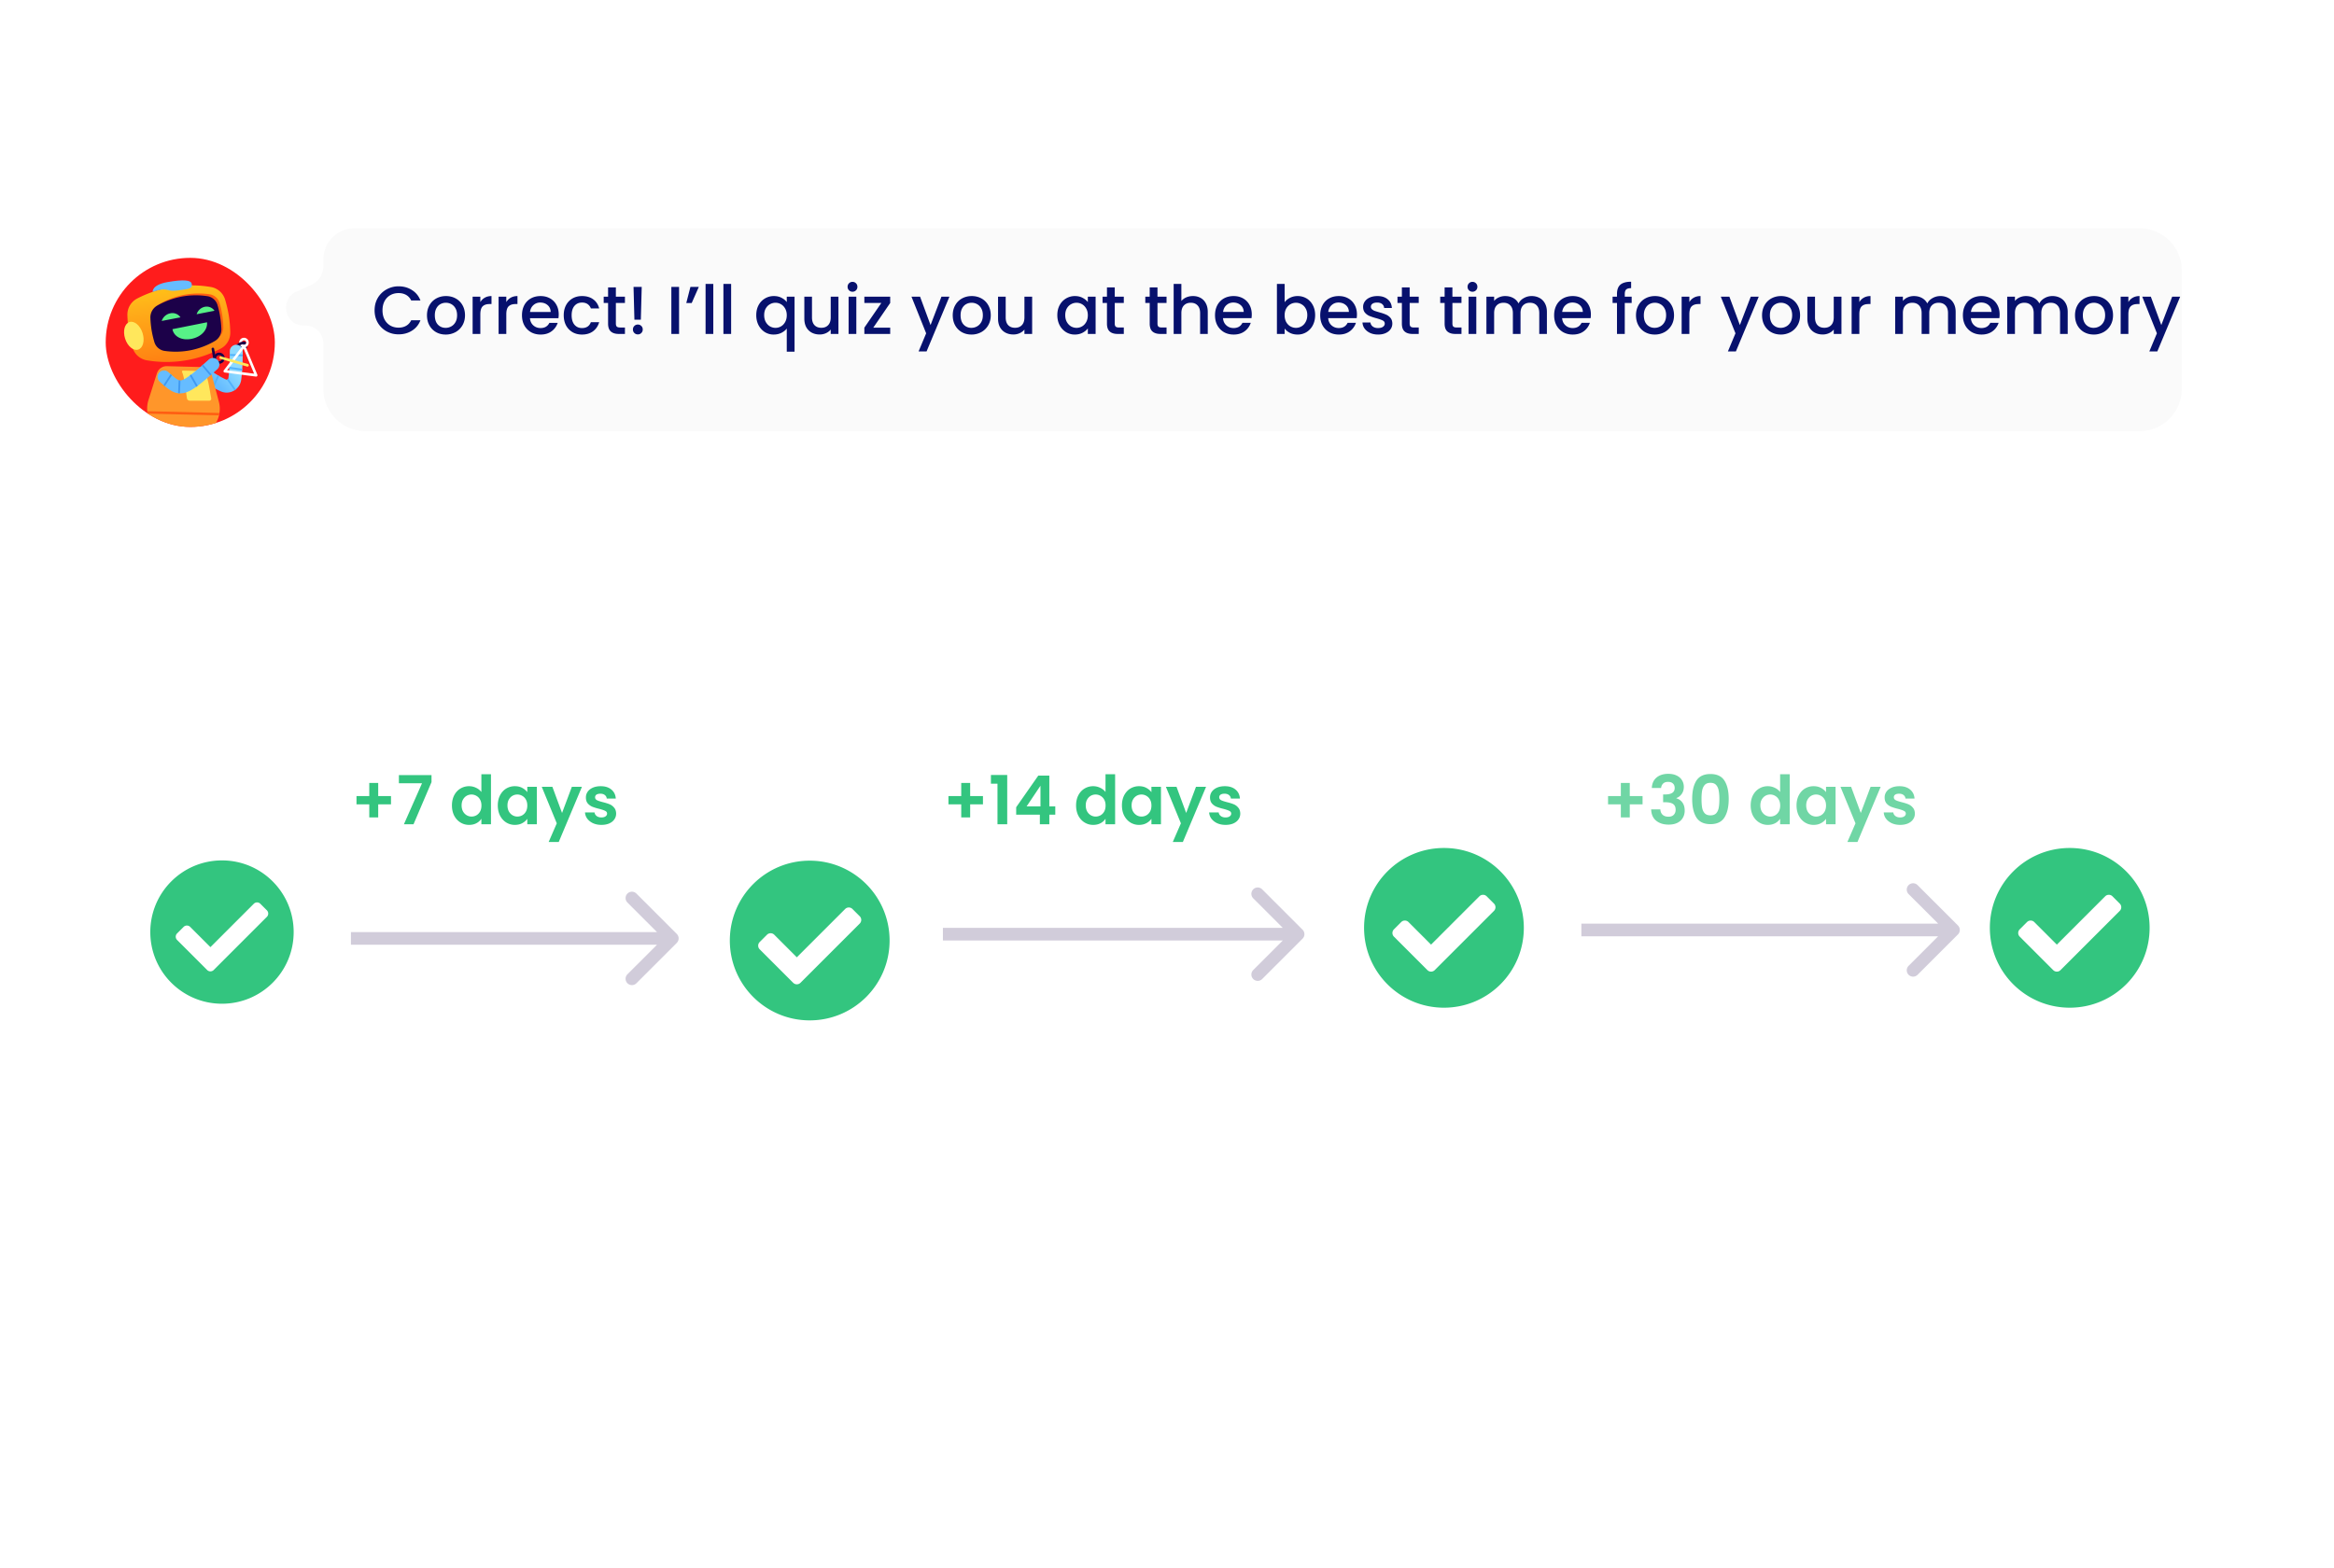 <svg width="552" height="371" fill="none" xmlns="http://www.w3.org/2000/svg"><g filter="url(#a)"><g clip-path="url(#b)"><rect x="4" y="2" width="544" height="363" rx="16" fill="#fff"/><path fill-rule="evenodd" clip-rule="evenodd" d="M76.482 59.355A7.355 7.355 0 0 1 83.837 52H506c5.523 0 10 4.477 10 10v28c0 5.523-4.477 10-10 10H86.482c-5.523 0-10-4.477-10-10V79.25a4.224 4.224 0 0 0-4.41-4.221c-4.653.205-6.165-6.167-1.915-8.074l3.408-1.53a4.938 4.938 0 0 0 2.917-4.505v-1.565Z" fill="#FAFAFA"/><g clip-path="url(#c)"><rect x="25" y="59" width="40" height="40" rx="20" fill="#FF1C1C"/><path d="M55.811 80.518a.296.296 0 0 1-.312-.278.295.295 0 0 1 .261-.329h.019a22.89 22.89 0 0 1 2.35-.082.294.294 0 0 1 .275.18.297.297 0 0 1 .023.114v.035a.31.31 0 0 1-.312.296s-.723-.033-2.284.065l-.02-.001Z" fill="#1C0149"/><path d="M55.811 80.518a.305.305 0 0 1-.033-.608c1.299-.099 1.775-.904 1.791-.937a.296.296 0 0 1 .403-.113l.025.015a.296.296 0 0 1 .144.175c.011.037.015.076.011.115a.296.296 0 0 1-.034.11v.01c-.033.05-.657 1.102-2.284 1.233h-.023Z" fill="#1C0149"/><path d="M57.7 80.19a1.15 1.15 0 0 1-1.133-1.15 1.134 1.134 0 0 1 2.268 0 1.15 1.15 0 0 1-1.134 1.15Zm0-1.676a.543.543 0 0 0-.525.526.526.526 0 1 0 .526-.526Z" fill="#fff"/><path d="M55.811 80.518a.31.31 0 0 1-.312-.26.296.296 0 0 1 .056-.22l.01-.013c1.117-1.479 2.3-1.2 2.35-1.183a.296.296 0 0 1 .233.347v.014a.328.328 0 0 1-.378.23c-.033-.016-.855-.164-1.725.97a.261.261 0 0 1-.234.115Z" fill="#1C0149"/><path d="M53.61 90.886a3.452 3.452 0 0 1-1.447-.329 24.39 24.39 0 0 1-4.683-2.859 1.512 1.512 0 0 1-.274-2.12l.011-.016a1.528 1.528 0 0 1 2.136-.263 21.333 21.333 0 0 0 4.092 2.481.345.345 0 0 0 .362-.016.439.439 0 0 0 .213-.312c.378-2.892.329-6.294.329-6.326a1.53 1.53 0 0 1 1.495-1.562h.017a1.543 1.543 0 0 1 1.544 1.512c0 .148.05 3.665-.361 6.787a3.496 3.496 0 0 1-3.435 3.023Z" fill="url(#d)"/><path d="m57.29 85.234-3.023-.46c-.017.147-.017.295-.033.427l3.023.46c.02-.142.03-.285.033-.427ZM55.762 90.115l-1.773-2.547a.355.355 0 0 1-.18.198.261.261 0 0 1-.149.049l1.759 2.547c.127-.063.243-.146.343-.247ZM54.349 81.75v.427l3.056.115v-.427l-3.056-.115ZM50.21 89.54l.361.213 1.265-2.793-.361-.214-1.265 2.794Z" fill="#51B1FC"/><path d="M53.231 68.85a4.272 4.272 0 0 0-3.384-2.957 27.82 27.82 0 0 0-17.402 2.728 4.292 4.292 0 0 0-2.317 3.878 28.86 28.86 0 0 0 .362 3.927c.199 1.306.49 2.596.87 3.861a4.273 4.273 0 0 0 3.402 2.958 27.606 27.606 0 0 0 17.385-2.744 4.233 4.233 0 0 0 2.317-3.862 28.832 28.832 0 0 0-.345-3.943 30.82 30.82 0 0 0-.888-3.845Z" fill="url(#e)"/><path d="M51.933 69.707a2.89 2.89 0 0 0-2.35-2.087 18.18 18.18 0 0 0-6.112.148 18.52 18.52 0 0 0-5.784 2.202 3.171 3.171 0 0 0-1.578 2.859c.031.952.12 1.901.263 2.843.15.937.358 1.865.625 2.776a2.945 2.945 0 0 0 2.35 2.087c2.037.291 4.11.236 6.129-.164a18.764 18.764 0 0 0 5.784-2.185 3.203 3.203 0 0 0 1.56-2.86 20.333 20.333 0 0 0-.262-2.842c-.142-.94-.35-1.868-.625-2.777Z" fill="#FF5D12"/><path d="M51.457 70.198a2.958 2.958 0 0 0-2.334-2.12 18.18 18.18 0 0 0-6.112.083 19.21 19.21 0 0 0-5.866 2.153 3.205 3.205 0 0 0-1.578 2.892c.036.963.13 1.923.28 2.875.16.955.38 1.898.657 2.826a2.958 2.958 0 0 0 2.399 2.104 18.33 18.33 0 0 0 6.145-.148 18.794 18.794 0 0 0 5.768-2.186 3.183 3.183 0 0 0 1.544-2.842 23.214 23.214 0 0 0-.279-2.843 20.542 20.542 0 0 0-.624-2.794Z" fill="#1C0149"/><path d="M32.68 80.703c1.142-.36 1.608-2.112 1.04-3.912-.567-1.8-1.953-2.968-3.096-2.607-1.142.36-1.608 2.111-1.04 3.912.567 1.8 1.953 2.967 3.096 2.607Z" fill="#FFE75C"/><path d="M36.11 67.044c1.33-.41 2.35-.821 3.713-.41.641.197 1.249.295 4.124-.198 1.627-.279 1.463-.788 1.38-1.33-.163-.806-1.807-1.069-5.767-.362-3.713.674-3.45 2.3-3.45 2.3Z" fill="url(#f)"/><path d="M50.077 86.647a2.397 2.397 0 0 0-2.285-1.807l-8.298-.214a2.417 2.417 0 0 0-2.382 1.693l-2.005 6.342a6.458 6.458 0 0 0 .312 4.7 3.634 3.634 0 0 0 3.237 2.136l9.219.23a3.696 3.696 0 0 0 3.352-1.955 6.563 6.563 0 0 0 .542-4.7l-1.692-6.425Z" fill="#FF962A"/><path d="M49.518 92.792h-4.65a.675.675 0 0 1-.658-.575 273.4 273.4 0 0 0-.361-2.481c-.18-1.216-.345-2.712-.789-3.73a.232.232 0 0 1 .108-.308.224.224 0 0 1 .122-.021l4.667.099a.674.674 0 0 1 .559.345c.657 1.265.953 3.385 1.446 6.145a.46.46 0 0 1-.39.521l-.054.005Z" fill="#FFE75C"/><path d="M51.835 84.051a1.314 1.314 0 1 1 0-2.628 1.314 1.314 0 0 1 0 2.628Zm0-2.005a.707.707 0 1 0 .69.69.69.69 0 0 0-.69-.69Z" fill="#1C0149"/><path d="M50.832 84.052a.295.295 0 0 1-.295-.263c-.017-.017-.28-2.153-.493-3.188a.303.303 0 0 1 .591-.131c.23 1.068.493 3.155.51 3.237a.31.31 0 0 1-.263.345h-.05Z" fill="#1C0149"/><path d="M42.764 91.052c-1.774.082-3.089-1.085-4.7-2.498l-.279-.246a1.525 1.525 0 1 1 2.022-2.284l.279.246c1.824 1.61 2.218 1.84 2.826 1.693 1.15-.28 3.254-2.021 6.507-4.946a1.528 1.528 0 0 1 2.038 2.267c-3.927 3.55-5.998 5.193-7.822 5.653-.285.07-.577.108-.87.115Z" fill="url(#g)"/><path d="M60.577 87.091h-.033l-7.428-.97a.295.295 0 0 1-.23-.18.314.314 0 0 1 .033-.312l4.535-5.949a.33.33 0 0 1 .296-.115.278.278 0 0 1 .23.198l2.892 6.901a.31.31 0 0 1-.049.296.293.293 0 0 1-.246.131Zm-6.853-1.511 6.376.821-2.481-5.915-3.895 5.093Z" fill="#fff"/><path d="M58.539 84.725h-.082l-6.277-1.808a.313.313 0 1 1 .164-.592l6.277 1.791a.329.329 0 0 1 .214.395.309.309 0 0 1-.296.214Z" fill="#FFE75C"/><path d="m42.682 73.075-4.436.854A2.664 2.664 0 0 1 40.3 72.12a2.3 2.3 0 0 1 2.382.954ZM46.51 72.336l4.224-.821a2.234 2.234 0 0 0-2.284-.937 2.549 2.549 0 0 0-1.94 1.758ZM40.793 75.869l8.166-1.627c.181 1.561-1.1 3.385-3.615 3.911-2.514.526-4.305-.69-4.551-2.284Z" fill="#57F287"/><path d="m34.928 95.849 16.86.41c.047-.184.086-.37.114-.558l-17.056-.428c.012.194.039.386.082.576Z" fill="#FF5D12"/><path d="m48.039 84.248-.312.28 1.972 2.333.312-.28-1.972-2.333ZM38.656 89.08l.329.28 1.676-2.58-.312-.28-1.693 2.58ZM46.412 89.522l.345-.262-1.528-2.662-.345.246 1.528 2.678ZM42.682 87.995a.83.83 0 0 1-.427-.065l-.132 3.105h.428l.131-3.04Z" fill="#3F99F2"/></g><path d="M88.592 71.416c0-1.088.25-2.064.752-2.928a5.427 5.427 0 0 1 2.064-2.016 5.755 5.755 0 0 1 2.864-.736c1.184 0 2.235.293 3.152.88.928.576 1.6 1.397 2.016 2.464h-2.192c-.288-.587-.688-1.024-1.2-1.312-.512-.288-1.104-.432-1.776-.432-.736 0-1.392.165-1.968.496-.576.33-1.03.805-1.36 1.424-.32.619-.48 1.339-.48 2.16 0 .821.16 1.541.48 2.16.33.619.784 1.099 1.36 1.44.576.33 1.232.496 1.968.496.672 0 1.264-.144 1.776-.432.512-.288.912-.725 1.2-1.312h2.192c-.416 1.067-1.088 1.888-2.016 2.464-.917.576-1.968.864-3.152.864-1.045 0-2-.24-2.864-.72a5.548 5.548 0 0 1-2.064-2.032c-.501-.864-.752-1.84-.752-2.928Zm16.807 5.728c-.832 0-1.584-.187-2.256-.56a4.151 4.151 0 0 1-1.584-1.6c-.384-.693-.576-1.493-.576-2.4 0-.896.197-1.69.592-2.384a4.09 4.09 0 0 1 1.616-1.6c.683-.373 1.445-.56 2.288-.56.843 0 1.605.187 2.288.56a4.09 4.09 0 0 1 1.616 1.6c.395.693.592 1.488.592 2.384 0 .896-.203 1.69-.608 2.384a4.25 4.25 0 0 1-1.664 1.616 4.78 4.78 0 0 1-2.304.56Zm0-1.584a2.67 2.67 0 0 0 1.312-.336c.416-.224.752-.56 1.008-1.008.256-.448.384-.992.384-1.632 0-.64-.123-1.179-.368-1.616a2.473 2.473 0 0 0-.976-1.008 2.67 2.67 0 0 0-1.312-.336 2.67 2.67 0 0 0-1.312.336c-.395.224-.709.56-.944 1.008-.235.437-.352.976-.352 1.616 0 .95.24 1.685.72 2.208.491.512 1.104.768 1.84.768Zm8.203-6.096a2.826 2.826 0 0 1 1.056-1.04c.448-.256.976-.384 1.584-.384v1.888h-.464c-.715 0-1.259.181-1.632.544-.363.363-.544.992-.544 1.888V77h-1.824v-8.816h1.824v1.28Zm6.141 0a2.811 2.811 0 0 1 1.056-1.04c.448-.256.976-.384 1.584-.384v1.888h-.464c-.715 0-1.259.181-1.632.544-.363.363-.544.992-.544 1.888V77h-1.824v-8.816h1.824v1.28Zm12.396 2.912c0 .33-.021.63-.064.896h-6.736c.054.704.315 1.27.784 1.696.47.427 1.046.64 1.728.64.982 0 1.675-.41 2.08-1.232h1.968a3.994 3.994 0 0 1-1.456 2c-.693.512-1.557.768-2.592.768-.842 0-1.6-.187-2.272-.56a4.187 4.187 0 0 1-1.568-1.6c-.373-.693-.56-1.493-.56-2.4 0-.907.182-1.701.544-2.384a3.942 3.942 0 0 1 1.552-1.6c.672-.373 1.44-.56 2.304-.56.832 0 1.574.181 2.224.544a3.825 3.825 0 0 1 1.52 1.536c.363.65.544 1.403.544 2.256Zm-1.904-.576c-.01-.672-.25-1.21-.72-1.616-.469-.405-1.05-.608-1.744-.608-.629 0-1.168.203-1.616.608-.448.395-.714.933-.8 1.616h4.88Zm3.091.784c0-.907.182-1.701.544-2.384a3.976 3.976 0 0 1 1.536-1.6c.651-.373 1.398-.56 2.24-.56 1.067 0 1.947.256 2.64.768.704.501 1.179 1.221 1.424 2.16h-1.968a2.081 2.081 0 0 0-.768-1.024c-.352-.245-.794-.368-1.328-.368-.746 0-1.344.267-1.792.8-.437.523-.656 1.259-.656 2.208 0 .95.219 1.69.656 2.224.448.533 1.046.8 1.792.8 1.056 0 1.755-.464 2.096-1.392h1.968c-.256.896-.736 1.61-1.44 2.144-.704.523-1.578.784-2.624.784-.842 0-1.589-.187-2.24-.56a4.115 4.115 0 0 1-1.536-1.6c-.362-.693-.544-1.493-.544-2.4Zm12.33-2.912v4.88c0 .33.075.57.224.72.16.139.427.208.8.208h1.12V77h-1.44c-.821 0-1.451-.192-1.888-.576-.437-.384-.656-1.008-.656-1.872v-4.88h-1.04v-1.488h1.04v-2.192h1.84v2.192h2.144v1.488h-2.144Zm6.113-3.792-.208 7.76h-1.52l-.208-7.76h1.936Zm-.912 11.232c-.33 0-.608-.112-.832-.336a1.13 1.13 0 0 1-.336-.832c0-.33.112-.608.336-.832.224-.224.502-.336.832-.336.32 0 .592.112.816.336.224.224.336.501.336.832 0 .33-.112.608-.336.832a1.11 1.11 0 0 1-.816.336Zm9.745-11.232V77h-1.824V65.88h1.824Zm2.683 0h1.984l-1.68 3.808h-1.28l.976-3.808Zm5.411-.72V77h-1.824V65.16h1.824Zm4.219 0V77h-1.824V65.16h1.824Zm5.943 7.392c0-.885.181-1.67.544-2.352a4.056 4.056 0 0 1 3.632-2.16c.682 0 1.285.139 1.808.416.533.277.944.613 1.232 1.008v-1.28h1.84v13.008h-1.84V75.72c-.288.395-.704.73-1.248 1.008-.544.277-1.163.416-1.856.416a3.914 3.914 0 0 1-2.08-.576 4.316 4.316 0 0 1-1.488-1.632c-.363-.704-.544-1.499-.544-2.384Zm7.216.032c0-.608-.128-1.136-.384-1.584a2.591 2.591 0 0 0-.976-1.024 2.577 2.577 0 0 0-1.312-.352c-.47 0-.907.117-1.312.352-.406.224-.736.56-.992 1.008-.246.437-.368.96-.368 1.568 0 .608.122 1.141.368 1.6.256.459.586.81.992 1.056a2.63 2.63 0 0 0 1.312.352c.469 0 .906-.117 1.312-.352.405-.235.73-.576.976-1.024.256-.459.384-.992.384-1.6Zm12.219-4.4V77h-1.824v-1.04c-.288.363-.666.65-1.136.864a3.597 3.597 0 0 1-1.472.304c-.693 0-1.317-.144-1.872-.432a3.184 3.184 0 0 1-1.296-1.28c-.309-.565-.464-1.248-.464-2.048v-5.184h1.808v4.912c0 .79.198 1.397.592 1.824.395.416.934.624 1.616.624.683 0 1.222-.208 1.616-.624.406-.427.608-1.035.608-1.824v-4.912h1.824Zm3.335-1.168a1.13 1.13 0 0 1-.832-.336 1.13 1.13 0 0 1-.336-.832c0-.33.112-.608.336-.832a1.13 1.13 0 0 1 .832-.336c.32 0 .592.112.816.336.224.224.336.501.336.832 0 .33-.112.608-.336.832a1.11 1.11 0 0 1-.816.336Zm.896 1.168V77H200.7v-8.816h1.824Zm4.011 7.328h4V77h-6.112v-1.488l4.016-5.84h-4.016v-1.488h6.112v1.488l-4 5.84Zm18.007-7.328-5.408 12.96h-1.888l1.792-4.288-3.472-8.672h2.032l2.48 6.72 2.576-6.72h1.888Zm5.201 8.96c-.832 0-1.584-.187-2.256-.56a4.151 4.151 0 0 1-1.584-1.6c-.384-.693-.576-1.493-.576-2.4 0-.896.197-1.69.592-2.384a4.083 4.083 0 0 1 1.616-1.6c.682-.373 1.445-.56 2.288-.56.842 0 1.605.187 2.288.56a4.095 4.095 0 0 1 1.616 1.6c.394.693.592 1.488.592 2.384 0 .896-.203 1.69-.608 2.384a4.256 4.256 0 0 1-1.664 1.616 4.785 4.785 0 0 1-2.304.56Zm0-1.584c.469 0 .906-.112 1.312-.336.416-.224.752-.56 1.008-1.008.256-.448.384-.992.384-1.632 0-.64-.123-1.179-.368-1.616a2.479 2.479 0 0 0-.976-1.008 2.672 2.672 0 0 0-1.312-.336c-.47 0-.907.112-1.312.336-.395.224-.71.56-.944 1.008-.235.437-.352.976-.352 1.616 0 .95.24 1.685.72 2.208.49.512 1.104.768 1.84.768Zm14.363-7.376V77h-1.824v-1.04c-.288.363-.667.65-1.136.864a3.6 3.6 0 0 1-1.472.304c-.693 0-1.317-.144-1.872-.432a3.184 3.184 0 0 1-1.296-1.28c-.309-.565-.464-1.248-.464-2.048v-5.184h1.808v4.912c0 .79.197 1.397.592 1.824.395.416.933.624 1.616.624s1.221-.208 1.616-.624c.405-.427.608-1.035.608-1.824v-4.912h1.824Zm5.955 4.368c0-.885.181-1.67.544-2.352a4.056 4.056 0 0 1 3.616-2.16c.693 0 1.296.139 1.808.416.522.267.938.603 1.248 1.008v-1.28h1.84V77h-1.84v-1.312c-.31.416-.731.763-1.264 1.04-.534.277-1.142.416-1.824.416a3.914 3.914 0 0 1-2.08-.576 4.268 4.268 0 0 1-1.504-1.632c-.363-.704-.544-1.499-.544-2.384Zm7.216.032c0-.608-.128-1.136-.384-1.584a2.591 2.591 0 0 0-.976-1.024 2.577 2.577 0 0 0-1.312-.352c-.47 0-.907.117-1.312.352-.406.224-.736.56-.992 1.008-.246.437-.368.96-.368 1.568 0 .608.122 1.141.368 1.6.256.459.586.81.992 1.056a2.63 2.63 0 0 0 1.312.352c.469 0 .906-.117 1.312-.352.405-.235.73-.576.976-1.024.256-.459.384-.992.384-1.6Zm6.364-2.912v4.88c0 .33.074.57.224.72.16.139.426.208.8.208h1.12V77h-1.44c-.822 0-1.451-.192-1.888-.576-.438-.384-.656-1.008-.656-1.872v-4.88h-1.04v-1.488h1.04v-2.192h1.84v2.192h2.144v1.488h-2.144Zm10.109 0v4.88c0 .33.075.57.224.72.16.139.427.208.8.208h1.12V77h-1.44c-.821 0-1.451-.192-1.888-.576-.437-.384-.656-1.008-.656-1.872v-4.88h-1.04v-1.488h1.04v-2.192h1.84v2.192h2.144v1.488h-2.144Zm8.385-1.632c.672 0 1.269.144 1.792.432.533.288.949.715 1.248 1.28.309.565.464 1.248.464 2.048V77h-1.808v-4.928c0-.79-.197-1.392-.592-1.808-.395-.427-.933-.64-1.616-.64s-1.227.213-1.632.64c-.395.416-.592 1.019-.592 1.808V77h-1.824V65.16h1.824v4.048a3.072 3.072 0 0 1 1.168-.864 3.99 3.99 0 0 1 1.568-.304Zm13.911 4.336c0 .33-.022.63-.064.896h-6.736c.053.704.314 1.27.784 1.696.469.427 1.045.64 1.728.64.981 0 1.674-.41 2.08-1.232h1.968a4 4 0 0 1-1.456 2c-.694.512-1.558.768-2.592.768-.843 0-1.6-.187-2.272-.56a4.18 4.18 0 0 1-1.568-1.6c-.374-.693-.56-1.493-.56-2.4 0-.907.181-1.701.544-2.384a3.93 3.93 0 0 1 1.552-1.6c.672-.373 1.44-.56 2.304-.56.832 0 1.573.181 2.224.544.65.363 1.157.875 1.52 1.536.362.65.544 1.403.544 2.256Zm-1.904-.576c-.011-.672-.251-1.21-.72-1.616-.47-.405-1.051-.608-1.744-.608-.63 0-1.168.203-1.616.608-.448.395-.715.933-.8 1.616h4.88Zm9.679-2.304c.309-.427.731-.773 1.264-1.04a3.924 3.924 0 0 1 1.808-.416 4.06 4.06 0 0 1 2.112.56c.629.373 1.125.907 1.488 1.6.363.683.544 1.467.544 2.352 0 .885-.181 1.68-.544 2.384a4.12 4.12 0 0 1-1.504 1.632 3.945 3.945 0 0 1-2.096.576c-.683 0-1.291-.133-1.824-.4-.523-.267-.939-.608-1.248-1.024V77h-1.824V65.16h1.824v4.336Zm5.36 3.056c0-.608-.128-1.13-.384-1.568a2.441 2.441 0 0 0-.992-1.008 2.574 2.574 0 0 0-1.312-.352 2.63 2.63 0 0 0-1.312.352 2.699 2.699 0 0 0-.992 1.024c-.245.448-.368.976-.368 1.584 0 .608.123 1.141.368 1.6.256.448.587.79.992 1.024a2.63 2.63 0 0 0 1.312.352c.469 0 .907-.117 1.312-.352.416-.245.747-.597.992-1.056.256-.459.384-.992.384-1.6Zm11.74-.176c0 .33-.022.63-.064.896h-6.736c.053.704.314 1.27.784 1.696.469.427 1.045.64 1.728.64.981 0 1.674-.41 2.08-1.232h1.968a4 4 0 0 1-1.456 2c-.694.512-1.558.768-2.592.768-.843 0-1.6-.187-2.272-.56a4.18 4.18 0 0 1-1.568-1.6c-.374-.693-.56-1.493-.56-2.4 0-.907.181-1.701.544-2.384a3.93 3.93 0 0 1 1.552-1.6c.672-.373 1.44-.56 2.304-.56.832 0 1.573.181 2.224.544.65.363 1.157.875 1.52 1.536.362.65.544 1.403.544 2.256Zm-1.904-.576c-.011-.672-.251-1.21-.72-1.616-.47-.405-1.051-.608-1.744-.608-.63 0-1.168.203-1.616.608-.448.395-.715.933-.8 1.616h4.88Zm6.899 5.344c-.694 0-1.318-.123-1.872-.368-.544-.256-.976-.597-1.296-1.024a2.588 2.588 0 0 1-.512-1.456h1.888c.032.373.208.688.528.944.33.245.741.368 1.232.368.512 0 .906-.096 1.184-.288.288-.203.432-.459.432-.768 0-.33-.16-.576-.48-.736-.31-.16-.806-.336-1.488-.528a14.38 14.38 0 0 1-1.616-.528 2.898 2.898 0 0 1-1.088-.784c-.299-.352-.448-.816-.448-1.392 0-.47.138-.896.416-1.28.277-.395.672-.704 1.184-.928.522-.224 1.12-.336 1.792-.336 1.002 0 1.808.256 2.416.768.618.501.949 1.19.992 2.064h-1.824a1.3 1.3 0 0 0-.48-.944c-.288-.235-.678-.352-1.168-.352-.48 0-.848.09-1.104.272a.842.842 0 0 0-.384.72c0 .235.085.432.256.592.17.16.378.288.624.384.245.085.608.197 1.088.336.64.17 1.162.347 1.568.528.416.17.773.427 1.072.768.298.341.453.795.464 1.36 0 .501-.139.95-.416 1.344-.278.395-.672.704-1.184.928-.502.224-1.094.336-1.776.336Zm7.475-7.472v4.88c0 .33.074.57.224.72.16.139.426.208.8.208h1.12V77h-1.44c-.822 0-1.451-.192-1.888-.576-.438-.384-.656-1.008-.656-1.872v-4.88h-1.04v-1.488h1.04v-2.192h1.84v2.192h2.144v1.488h-2.144Zm10.109 0v4.88c0 .33.075.57.224.72.16.139.427.208.8.208h1.12V77h-1.44c-.821 0-1.451-.192-1.888-.576-.437-.384-.656-1.008-.656-1.872v-4.88h-1.04v-1.488h1.04v-2.192h1.84v2.192h2.144v1.488H343.5Zm4.753-2.656a1.13 1.13 0 0 1-.832-.336 1.13 1.13 0 0 1-.336-.832c0-.33.112-.608.336-.832a1.13 1.13 0 0 1 .832-.336c.32 0 .592.112.816.336.224.224.336.501.336.832 0 .33-.112.608-.336.832a1.11 1.11 0 0 1-.816.336Zm.896 1.168V77h-1.824v-8.816h1.824Zm13.067-.144c.693 0 1.312.144 1.856.432.554.288.986.715 1.296 1.28.32.565.48 1.248.48 2.048V77h-1.808v-4.928c0-.79-.198-1.392-.592-1.808-.395-.427-.934-.64-1.616-.64-.683 0-1.227.213-1.632.64-.395.416-.592 1.019-.592 1.808V77H357.8v-4.928c0-.79-.198-1.392-.592-1.808-.395-.427-.934-.64-1.616-.64-.683 0-1.227.213-1.632.64-.395.416-.592 1.019-.592 1.808V77h-1.824v-8.816h1.824v1.008a3.025 3.025 0 0 1 1.136-.848 3.597 3.597 0 0 1 1.472-.304c.704 0 1.333.15 1.888.448.554.299.981.73 1.28 1.296.266-.533.682-.955 1.248-1.264a3.64 3.64 0 0 1 1.824-.48Zm14.033 4.336c0 .33-.022.63-.064.896h-6.736c.053.704.314 1.27.784 1.696.469.427 1.045.64 1.728.64.981 0 1.674-.41 2.08-1.232h1.968a4 4 0 0 1-1.456 2c-.694.512-1.558.768-2.592.768-.843 0-1.6-.187-2.272-.56a4.18 4.18 0 0 1-1.568-1.6c-.374-.693-.56-1.493-.56-2.4 0-.907.181-1.701.544-2.384a3.93 3.93 0 0 1 1.552-1.6c.672-.373 1.44-.56 2.304-.56.832 0 1.573.181 2.224.544.65.363 1.157.875 1.52 1.536.362.65.544 1.403.544 2.256Zm-1.904-.576c-.011-.672-.251-1.21-.72-1.616-.47-.405-1.051-.608-1.744-.608-.63 0-1.168.203-1.616.608-.448.395-.715.933-.8 1.616h4.88Zm11.551-2.128h-1.632V77h-1.84v-7.328h-1.04v-1.488h1.04v-.624c0-1.013.267-1.75.8-2.208.544-.47 1.392-.704 2.544-.704v1.52c-.555 0-.944.107-1.168.32-.224.203-.336.56-.336 1.072v.624h1.632v1.488Zm5.441 7.472c-.832 0-1.584-.187-2.256-.56a4.151 4.151 0 0 1-1.584-1.6c-.384-.693-.576-1.493-.576-2.4 0-.896.197-1.69.592-2.384a4.083 4.083 0 0 1 1.616-1.6c.682-.373 1.445-.56 2.288-.56.842 0 1.605.187 2.288.56a4.095 4.095 0 0 1 1.616 1.6c.394.693.592 1.488.592 2.384 0 .896-.203 1.69-.608 2.384a4.256 4.256 0 0 1-1.664 1.616 4.785 4.785 0 0 1-2.304.56Zm0-1.584c.469 0 .906-.112 1.312-.336.416-.224.752-.56 1.008-1.008.256-.448.384-.992.384-1.632 0-.64-.123-1.179-.368-1.616a2.479 2.479 0 0 0-.976-1.008 2.672 2.672 0 0 0-1.312-.336c-.47 0-.907.112-1.312.336-.395.224-.71.56-.944 1.008-.235.437-.352.976-.352 1.616 0 .95.24 1.685.72 2.208.49.512 1.104.768 1.84.768Zm8.203-6.096a2.811 2.811 0 0 1 1.056-1.04c.448-.256.976-.384 1.584-.384v1.888h-.464c-.715 0-1.259.181-1.632.544-.363.363-.544.992-.544 1.888V77h-1.824v-8.816h1.824v1.28Zm16.409-1.28-5.408 12.96h-1.888l1.792-4.288-3.472-8.672h2.032l2.48 6.72 2.576-6.72h1.888Zm5.2 8.96c-.832 0-1.584-.187-2.256-.56a4.151 4.151 0 0 1-1.584-1.6c-.384-.693-.576-1.493-.576-2.4 0-.896.197-1.69.592-2.384a4.09 4.09 0 0 1 1.616-1.6c.683-.373 1.445-.56 2.288-.56.843 0 1.605.187 2.288.56a4.09 4.09 0 0 1 1.616 1.6c.395.693.592 1.488.592 2.384 0 .896-.203 1.69-.608 2.384a4.25 4.25 0 0 1-1.664 1.616 4.78 4.78 0 0 1-2.304.56Zm0-1.584a2.67 2.67 0 0 0 1.312-.336c.416-.224.752-.56 1.008-1.008.256-.448.384-.992.384-1.632 0-.64-.123-1.179-.368-1.616a2.473 2.473 0 0 0-.976-1.008 2.67 2.67 0 0 0-1.312-.336 2.67 2.67 0 0 0-1.312.336c-.395.224-.709.56-.944 1.008-.235.437-.352.976-.352 1.616 0 .95.24 1.685.72 2.208.491.512 1.104.768 1.84.768Zm14.363-7.376V77h-1.824v-1.04c-.288.363-.667.65-1.136.864a3.6 3.6 0 0 1-1.472.304c-.693 0-1.317-.144-1.872-.432a3.184 3.184 0 0 1-1.296-1.28c-.309-.565-.464-1.248-.464-2.048v-5.184h1.808v4.912c0 .79.197 1.397.592 1.824.395.416.933.624 1.616.624s1.221-.208 1.616-.624c.405-.427.608-1.035.608-1.824v-4.912h1.824Zm4.231 1.28a2.811 2.811 0 0 1 1.056-1.04c.448-.256.976-.384 1.584-.384v1.888h-.464c-.715 0-1.259.181-1.632.544-.363.363-.544.992-.544 1.888V77h-1.824v-8.816h1.824v1.28Zm19.145-1.424c.693 0 1.312.144 1.856.432.554.288.986.715 1.296 1.28.32.565.48 1.248.48 2.048V77h-1.808v-4.928c0-.79-.198-1.392-.592-1.808-.395-.427-.934-.64-1.616-.64-.683 0-1.227.213-1.632.64-.395.416-.592 1.019-.592 1.808V77h-1.808v-4.928c0-.79-.198-1.392-.592-1.808-.395-.427-.934-.64-1.616-.64-.683 0-1.227.213-1.632.64-.395.416-.592 1.019-.592 1.808V77h-1.824v-8.816h1.824v1.008a3.025 3.025 0 0 1 1.136-.848 3.597 3.597 0 0 1 1.472-.304c.704 0 1.333.15 1.888.448.554.299.981.73 1.28 1.296.266-.533.682-.955 1.248-1.264a3.64 3.64 0 0 1 1.824-.48Zm14.033 4.336c0 .33-.022.63-.064.896h-6.736c.053.704.314 1.27.784 1.696.469.427 1.045.64 1.728.64.981 0 1.674-.41 2.08-1.232h1.968a4 4 0 0 1-1.456 2c-.694.512-1.558.768-2.592.768-.843 0-1.6-.187-2.272-.56a4.18 4.18 0 0 1-1.568-1.6c-.374-.693-.56-1.493-.56-2.4 0-.907.181-1.701.544-2.384a3.93 3.93 0 0 1 1.552-1.6c.672-.373 1.44-.56 2.304-.56.832 0 1.573.181 2.224.544.65.363 1.157.875 1.52 1.536.362.65.544 1.403.544 2.256Zm-1.904-.576c-.011-.672-.251-1.21-.72-1.616-.47-.405-1.051-.608-1.744-.608-.63 0-1.168.203-1.616.608-.448.395-.715.933-.8 1.616h4.88Zm14.371-3.76c.693 0 1.312.144 1.856.432.554.288.986.715 1.296 1.28.32.565.48 1.248.48 2.048V77h-1.808v-4.928c0-.79-.198-1.392-.592-1.808-.395-.427-.934-.64-1.616-.64-.683 0-1.227.213-1.632.64-.395.416-.592 1.019-.592 1.808V77h-1.808v-4.928c0-.79-.198-1.392-.592-1.808-.395-.427-.934-.64-1.616-.64-.683 0-1.227.213-1.632.64-.395.416-.592 1.019-.592 1.808V77h-1.824v-8.816h1.824v1.008a3.025 3.025 0 0 1 1.136-.848 3.597 3.597 0 0 1 1.472-.304c.704 0 1.333.15 1.888.448.554.299.981.73 1.28 1.296.266-.533.682-.955 1.248-1.264a3.64 3.64 0 0 1 1.824-.48Zm9.777 9.104c-.832 0-1.584-.187-2.256-.56a4.151 4.151 0 0 1-1.584-1.6c-.384-.693-.576-1.493-.576-2.4 0-.896.197-1.69.592-2.384a4.083 4.083 0 0 1 1.616-1.6c.682-.373 1.445-.56 2.288-.56.842 0 1.605.187 2.288.56a4.095 4.095 0 0 1 1.616 1.6c.394.693.592 1.488.592 2.384 0 .896-.203 1.69-.608 2.384a4.256 4.256 0 0 1-1.664 1.616 4.785 4.785 0 0 1-2.304.56Zm0-1.584c.469 0 .906-.112 1.312-.336.416-.224.752-.56 1.008-1.008.256-.448.384-.992.384-1.632 0-.64-.123-1.179-.368-1.616a2.479 2.479 0 0 0-.976-1.008 2.672 2.672 0 0 0-1.312-.336c-.47 0-.907.112-1.312.336-.395.224-.71.56-.944 1.008-.235.437-.352.976-.352 1.616 0 .95.24 1.685.72 2.208.49.512 1.104.768 1.84.768Zm8.203-6.096a2.811 2.811 0 0 1 1.056-1.04c.448-.256.976-.384 1.584-.384v1.888h-.464c-.715 0-1.259.181-1.632.544-.363.363-.544.992-.544 1.888V77h-1.824v-8.816h1.824v1.28Zm12.252-1.28-5.408 12.96h-1.888l1.792-4.288-3.472-8.672h2.032l2.48 6.72 2.576-6.72h1.888Z" fill="#07116D"/><g clip-path="url(#h)"><path d="M360.391 217.5c0 10.433-8.458 18.891-18.891 18.891-10.433 0-18.891-8.458-18.891-18.891 0-10.433 8.458-18.891 18.891-18.891 10.433 0 18.891 8.458 18.891 18.891Zm-21.076 10.002 14.016-14.015a1.221 1.221 0 0 0 0-1.724l-1.724-1.723a1.22 1.22 0 0 0-1.724 0l-11.43 11.43-5.336-5.337a1.22 1.22 0 0 0-1.724 0l-1.724 1.724a1.22 1.22 0 0 0 0 1.723l7.922 7.922a1.22 1.22 0 0 0 1.724 0Z" fill="#33C57F"/></g><g clip-path="url(#i)"><path d="M508.391 217.5c0 10.433-8.458 18.891-18.891 18.891-10.433 0-18.891-8.458-18.891-18.891 0-10.433 8.458-18.891 18.891-18.891 10.433 0 18.891 8.458 18.891 18.891Zm-21.076 10.002 14.016-14.015a1.221 1.221 0 0 0 0-1.724l-1.724-1.723a1.22 1.22 0 0 0-1.724 0l-11.43 11.43-5.336-5.337a1.22 1.22 0 0 0-1.724 0l-1.724 1.724a1.22 1.22 0 0 0 0 1.723l7.922 7.922a1.22 1.22 0 0 0 1.724 0Z" fill="#33C57F"/></g><path d="M232.472 188.28h-3.024v3.104h-2.112v-3.104h-3.024v-1.952h3.024v-3.104h2.112v3.104h3.024v1.952Zm1.885-4.88v-2.064h3.856V193h-2.304v-9.6h-1.552Zm5.973 7.328v-1.76l5.232-7.488h2.608v7.296h1.408v1.952h-1.408V193h-2.24v-2.272h-5.6Zm5.744-6.848-3.28 4.896h3.28v-4.896Zm8.423 4.656c0-.896.176-1.691.528-2.384.362-.693.853-1.227 1.472-1.6a3.917 3.917 0 0 1 2.064-.56c.576 0 1.125.128 1.648.384.522.245.938.576 1.248.992v-4.208h2.272V193h-2.272v-1.312a3.048 3.048 0 0 1-1.168 1.056c-.502.267-1.083.4-1.744.4-.747 0-1.43-.192-2.048-.576-.619-.384-1.11-.923-1.472-1.616-.352-.704-.528-1.509-.528-2.416Zm6.976.032c0-.544-.107-1.008-.32-1.392a2.198 2.198 0 0 0-.864-.896 2.269 2.269 0 0 0-1.168-.32c-.416 0-.8.101-1.152.304-.352.203-.64.501-.864.896-.214.384-.32.843-.32 1.376 0 .533.106 1.003.32 1.408.224.395.512.699.864.912.362.213.746.32 1.152.32.416 0 .805-.101 1.168-.304.362-.213.65-.512.864-.896.213-.395.32-.864.32-1.408Zm3.867-.032c0-.896.176-1.691.528-2.384.363-.693.849-1.227 1.457-1.6a3.917 3.917 0 0 1 2.064-.56c.661 0 1.237.133 1.728.4.501.267.901.603 1.2 1.008v-1.264h2.256V193h-2.256v-1.296c-.288.416-.688.763-1.2 1.04-.502.267-1.083.4-1.744.4-.747 0-1.43-.192-2.048-.576-.608-.384-1.094-.923-1.457-1.616-.352-.704-.528-1.509-.528-2.416Zm6.977.032c0-.544-.107-1.008-.32-1.392a2.198 2.198 0 0 0-.864-.896 2.269 2.269 0 0 0-1.168-.32c-.416 0-.8.101-1.153.304a2.336 2.336 0 0 0-.863.896c-.214.384-.32.843-.32 1.376 0 .533.106 1.003.32 1.408.224.395.512.699.863.912.363.213.747.32 1.153.32.416 0 .805-.101 1.168-.304.362-.213.65-.512.864-.896.213-.395.32-.864.32-1.408Zm12.923-4.432-5.488 13.056h-2.384l1.92-4.416-3.552-8.64h2.512l2.288 6.192 2.32-6.192h2.384Zm4.6 9.008c-.726 0-1.376-.128-1.952-.384-.576-.267-1.035-.624-1.376-1.072a2.725 2.725 0 0 1-.544-1.488h2.256c.042.341.208.624.496.848.298.224.666.336 1.104.336.426 0 .757-.085.992-.256.245-.171.368-.389.368-.656 0-.288-.15-.501-.448-.64-.288-.149-.752-.309-1.392-.48a12.15 12.15 0 0 1-1.632-.496 2.902 2.902 0 0 1-1.088-.784c-.299-.352-.448-.827-.448-1.424 0-.491.138-.939.416-1.344.288-.405.693-.725 1.216-.96.533-.235 1.157-.352 1.872-.352 1.056 0 1.898.267 2.528.8.629.523.976 1.232 1.04 2.128h-2.144a1.127 1.127 0 0 0-.448-.832c-.256-.213-.603-.32-1.04-.32-.406 0-.72.075-.944.224a.717.717 0 0 0-.32.624c0 .299.149.528.448.688.298.149.762.304 1.392.464.64.16 1.168.325 1.584.496.416.171.773.437 1.072.8.309.352.469.821.48 1.408 0 .512-.144.971-.432 1.376-.278.405-.683.725-1.216.96-.523.224-1.136.336-1.84.336ZM92.472 188.28h-3.024v3.104h-2.112v-3.104h-3.024v-1.952h3.024v-3.104h2.112v3.104h3.024v1.952Zm9.581-5.248L97.797 193h-2.272l4.288-9.712h-5.472v-1.92h7.712v1.664Zm4.834 5.504c0-.896.176-1.691.528-2.384.363-.693.854-1.227 1.472-1.6a3.922 3.922 0 0 1 2.064-.56c.576 0 1.126.128 1.648.384a3.22 3.22 0 0 1 1.248.992v-4.208h2.272V193h-2.272v-1.312a3.034 3.034 0 0 1-1.168 1.056c-.501.267-1.082.4-1.744.4a3.81 3.81 0 0 1-2.048-.576c-.618-.384-1.109-.923-1.472-1.616-.352-.704-.528-1.509-.528-2.416Zm6.976.032c0-.544-.106-1.008-.32-1.392a2.185 2.185 0 0 0-.864-.896 2.266 2.266 0 0 0-1.168-.32c-.416 0-.8.101-1.152.304-.352.203-.64.501-.864.896-.213.384-.32.843-.32 1.376 0 .533.107 1.003.32 1.408.224.395.512.699.864.912.363.213.747.32 1.152.32a2.35 2.35 0 0 0 1.168-.304 2.32 2.32 0 0 0 .864-.896c.214-.395.32-.864.32-1.408Zm3.868-.032c0-.896.176-1.691.528-2.384.363-.693.848-1.227 1.456-1.6a3.922 3.922 0 0 1 2.064-.56c.661 0 1.237.133 1.728.4.501.267.901.603 1.2 1.008v-1.264h2.256V193h-2.256v-1.296c-.288.416-.688.763-1.2 1.04-.501.267-1.083.4-1.744.4a3.807 3.807 0 0 1-2.048-.576c-.608-.384-1.093-.923-1.456-1.616-.352-.704-.528-1.509-.528-2.416Zm6.976.032c0-.544-.107-1.008-.32-1.392a2.185 2.185 0 0 0-.864-.896 2.269 2.269 0 0 0-1.168-.32c-.416 0-.8.101-1.152.304-.352.203-.64.501-.864.896-.213.384-.32.843-.32 1.376 0 .533.107 1.003.32 1.408.224.395.512.699.864.912.363.213.747.32 1.152.32.416 0 .805-.101 1.168-.304a2.32 2.32 0 0 0 .864-.896c.213-.395.32-.864.32-1.408Zm12.924-4.432-5.488 13.056h-2.384l1.92-4.416-3.552-8.64h2.512l2.288 6.192 2.32-6.192h2.384Zm4.599 9.008c-.725 0-1.376-.128-1.952-.384-.576-.267-1.034-.624-1.376-1.072a2.733 2.733 0 0 1-.544-1.488h2.256c.043.341.208.624.496.848.299.224.667.336 1.104.336.427 0 .758-.085.992-.256.246-.171.368-.389.368-.656 0-.288-.149-.501-.448-.64-.288-.149-.752-.309-1.392-.48a12.242 12.242 0 0 1-1.632-.496 2.91 2.91 0 0 1-1.088-.784c-.298-.352-.448-.827-.448-1.424 0-.491.139-.939.416-1.344.288-.405.694-.725 1.216-.96.534-.235 1.158-.352 1.872-.352 1.056 0 1.899.267 2.528.8.63.523.976 1.232 1.04 2.128h-2.144a1.124 1.124 0 0 0-.448-.832c-.256-.213-.602-.32-1.04-.32-.405 0-.72.075-.944.224a.72.72 0 0 0-.32.624c0 .299.15.528.448.688.299.149.763.304 1.392.464.64.16 1.168.325 1.584.496.416.171.774.437 1.072.8.31.352.47.821.48 1.408 0 .512-.144.971-.432 1.376-.277.405-.682.725-1.216.96-.522.224-1.136.336-1.84.336Z" fill="#33C57F"/><path d="M388.472 188.28h-3.024v3.104h-2.112v-3.104h-3.024v-1.952h3.024v-3.104h2.112v3.104h3.024v1.952Zm2.189-3.872c.054-1.067.427-1.888 1.12-2.464.704-.587 1.627-.88 2.768-.88.779 0 1.446.139 2 .416.555.267.971.635 1.248 1.104.288.459.432.981.432 1.568 0 .672-.176 1.243-.528 1.712-.341.459-.752.768-1.232.928v.064c.619.192 1.099.533 1.44 1.024.352.491.528 1.12.528 1.888 0 .64-.149 1.211-.448 1.712-.288.501-.72.896-1.296 1.184-.565.277-1.248.416-2.048.416-1.205 0-2.186-.304-2.944-.912-.757-.608-1.157-1.504-1.2-2.688h2.176c.022.523.198.944.528 1.264.342.309.806.464 1.392.464.544 0 .96-.149 1.248-.448.299-.309.448-.704.448-1.184 0-.64-.202-1.099-.608-1.376-.405-.277-1.034-.416-1.888-.416h-.464v-1.84h.464c1.515 0 2.272-.507 2.272-1.52 0-.459-.138-.816-.416-1.072-.266-.256-.656-.384-1.168-.384-.501 0-.89.139-1.168.416-.266.267-.421.608-.464 1.024h-2.192Zm9.546 2.608c0-1.845.331-3.291.992-4.336.672-1.045 1.782-1.568 3.328-1.568 1.547 0 2.651.523 3.312 1.568.672 1.045 1.008 2.491 1.008 4.336 0 1.856-.336 3.312-1.008 4.368-.661 1.056-1.765 1.584-3.312 1.584-1.546 0-2.656-.528-3.328-1.584-.661-1.056-.992-2.512-.992-4.368Zm6.432 0c0-.789-.053-1.451-.16-1.984-.096-.544-.298-.987-.608-1.328-.298-.341-.746-.512-1.344-.512-.597 0-1.05.171-1.36.512-.298.341-.501.784-.608 1.328-.096.533-.144 1.195-.144 1.984 0 .811.048 1.493.144 2.048.096.544.299.987.608 1.328.31.331.763.496 1.36.496.598 0 1.051-.165 1.36-.496.31-.341.512-.784.608-1.328.096-.555.144-1.237.144-2.048Zm7.405 1.52c0-.896.176-1.691.528-2.384.362-.693.853-1.227 1.472-1.6a3.917 3.917 0 0 1 2.064-.56c.576 0 1.125.128 1.648.384.522.245.938.576 1.248.992v-4.208h2.272V193h-2.272v-1.312a3.048 3.048 0 0 1-1.168 1.056c-.502.267-1.083.4-1.744.4-.747 0-1.43-.192-2.048-.576-.619-.384-1.11-.923-1.472-1.616-.352-.704-.528-1.509-.528-2.416Zm6.976.032c0-.544-.107-1.008-.32-1.392a2.198 2.198 0 0 0-.864-.896 2.269 2.269 0 0 0-1.168-.32c-.416 0-.8.101-1.152.304-.352.203-.64.501-.864.896-.214.384-.32.843-.32 1.376 0 .533.106 1.003.32 1.408.224.395.512.699.864.912.362.213.746.32 1.152.32.416 0 .805-.101 1.168-.304.362-.213.65-.512.864-.896.213-.395.32-.864.32-1.408Zm3.867-.032c0-.896.176-1.691.528-2.384.363-.693.848-1.227 1.456-1.6a3.922 3.922 0 0 1 2.064-.56c.662 0 1.238.133 1.728.4.502.267.902.603 1.2 1.008v-1.264h2.256V193h-2.256v-1.296c-.288.416-.688.763-1.2 1.04-.501.267-1.082.4-1.744.4a3.81 3.81 0 0 1-2.048-.576c-.608-.384-1.093-.923-1.456-1.616-.352-.704-.528-1.509-.528-2.416Zm6.976.032c0-.544-.106-1.008-.32-1.392a2.185 2.185 0 0 0-.864-.896 2.266 2.266 0 0 0-1.168-.32c-.416 0-.8.101-1.152.304-.352.203-.64.501-.864.896-.213.384-.32.843-.32 1.376 0 .533.107 1.003.32 1.408.224.395.512.699.864.912.363.213.747.32 1.152.32a2.35 2.35 0 0 0 1.168-.304 2.32 2.32 0 0 0 .864-.896c.214-.395.32-.864.32-1.408Zm12.924-4.432-5.488 13.056h-2.384l1.92-4.416-3.552-8.64h2.512l2.288 6.192 2.32-6.192h2.384Zm4.6 9.008c-.726 0-1.376-.128-1.952-.384-.576-.267-1.035-.624-1.376-1.072a2.725 2.725 0 0 1-.544-1.488h2.256c.042.341.208.624.496.848.298.224.666.336 1.104.336.426 0 .757-.085.992-.256.245-.171.368-.389.368-.656 0-.288-.15-.501-.448-.64-.288-.149-.752-.309-1.392-.48a12.15 12.15 0 0 1-1.632-.496 2.902 2.902 0 0 1-1.088-.784c-.299-.352-.448-.827-.448-1.424 0-.491.138-.939.416-1.344.288-.405.693-.725 1.216-.96.533-.235 1.157-.352 1.872-.352 1.056 0 1.898.267 2.528.8.629.523.976 1.232 1.04 2.128h-2.144a1.127 1.127 0 0 0-.448-.832c-.256-.213-.603-.32-1.04-.32-.406 0-.72.075-.944.224a.717.717 0 0 0-.32.624c0 .299.149.528.448.688.298.149.762.304 1.392.464.64.16 1.168.325 1.584.496.416.171.773.437 1.072.8.309.352.469.821.48 1.408 0 .512-.144.971-.432 1.376-.278.405-.683.725-1.216.96-.523.224-1.136.336-1.84.336Z" fill="#70D6A5"/><path opacity=".2" d="M160.061 221.061a1.502 1.502 0 0 0 0-2.122l-9.546-9.546a1.502 1.502 0 0 0-2.122 0 1.502 1.502 0 0 0 0 2.122l8.486 8.485-8.486 8.485a1.502 1.502 0 0 0 0 2.122 1.502 1.502 0 0 0 2.122 0l9.546-9.546ZM83 221.5h76v-3H83v3ZM308.061 220.061a1.502 1.502 0 0 0 0-2.122l-9.546-9.546a1.502 1.502 0 0 0-2.122 0 1.502 1.502 0 0 0 0 2.122l8.486 8.485-8.486 8.485a1.502 1.502 0 0 0 0 2.122 1.502 1.502 0 0 0 2.122 0l9.546-9.546ZM223 220.5h84v-3h-84v3ZM463.061 219.061a1.502 1.502 0 0 0 0-2.122l-9.546-9.546a1.502 1.502 0 0 0-2.122 0 1.502 1.502 0 0 0 0 2.122l8.486 8.485-8.486 8.485a1.502 1.502 0 0 0 0 2.122 1.502 1.502 0 0 0 2.122 0l9.546-9.546ZM374 219.5h88v-3h-88v3Z" fill="#1C0149"/><g clip-path="url(#j)"><path d="M69.453 218.5c0 9.363-7.59 16.953-16.953 16.953s-16.953-7.59-16.953-16.953 7.59-16.953 16.953-16.953 16.953 7.59 16.953 16.953Zm-18.914 8.977 12.578-12.579a1.093 1.093 0 0 0 0-1.546l-1.547-1.547a1.094 1.094 0 0 0-1.546 0l-10.258 10.258-4.79-4.789a1.092 1.092 0 0 0-1.546 0l-1.547 1.546a1.094 1.094 0 0 0 0 1.547l7.11 7.109c.426.428 1.119.428 1.546.001Z" fill="#33C57F"/></g><g clip-path="url(#k)"><path d="M210.391 220.5c0 10.433-8.458 18.891-18.891 18.891-10.433 0-18.891-8.458-18.891-18.891 0-10.433 8.458-18.891 18.891-18.891 10.433 0 18.891 8.458 18.891 18.891Zm-21.076 10.002 14.016-14.015a1.221 1.221 0 0 0 0-1.724l-1.724-1.723a1.22 1.22 0 0 0-1.724 0l-11.43 11.43-5.336-5.337a1.22 1.22 0 0 0-1.724 0l-1.724 1.724a1.22 1.22 0 0 0 0 1.723l7.922 7.922a1.22 1.22 0 0 0 1.724 0Z" fill="#33C57F"/></g></g></g><defs><clipPath id="b"><rect x="4" y="2" width="544" height="363" rx="16" fill="#fff"/></clipPath><clipPath id="c"><rect x="25" y="59" width="40" height="40" rx="20" fill="#fff"/></clipPath><clipPath id="h"><path fill="#fff" transform="translate(322 198)" d="M0 0h39v39H0z"/></clipPath><clipPath id="i"><path fill="#fff" transform="translate(470 198)" d="M0 0h39v39H0z"/></clipPath><clipPath id="j"><path fill="#fff" transform="translate(35 201)" d="M0 0h35v35H0z"/></clipPath><clipPath id="k"><path fill="#fff" transform="translate(172 201)" d="M0 0h39v39H0z"/></clipPath><linearGradient id="d" x1="50.956" y1="88.25" x2="55.106" y2="84.905" gradientUnits="userSpaceOnUse"><stop stop-color="#66BCFF"/><stop offset="1" stop-color="#8CD9FF"/></linearGradient><linearGradient id="e" x1="41.069" y1="64.416" x2="43.461" y2="84.085" gradientUnits="userSpaceOnUse"><stop stop-color="#FFC618"/><stop offset=".31" stop-color="#FFAD19"/><stop offset="1" stop-color="#FF7D12"/></linearGradient><linearGradient id="f" x1="7073.72" y1="3377.04" x2="7596.65" y2="3377.04" gradientUnits="userSpaceOnUse"><stop stop-color="#66BCFF"/><stop offset="1" stop-color="#8CD9FF"/></linearGradient><linearGradient id="g" x1="12142.3" y1="-8680.46" x2="12893.1" y2="-8710.49" gradientUnits="userSpaceOnUse"><stop stop-color="#66BCFF"/><stop offset="1" stop-color="#8CD9FF"/></linearGradient><filter id="a" x="0" y="0" width="552" height="371" filterUnits="userSpaceOnUse" color-interpolation-filters="sRGB"><feFlood flood-opacity="0" result="BackgroundImageFix"/><feColorMatrix in="SourceAlpha" values="0 0 0 0 0 0 0 0 0 0 0 0 0 0 0 0 0 0 127 0" result="hardAlpha"/><feOffset dy="2"/><feGaussianBlur stdDeviation="2"/><feComposite in2="hardAlpha" operator="out"/><feColorMatrix values="0 0 0 0 0 0 0 0 0 0 0 0 0 0 0 0 0 0 0.25 0"/><feBlend in2="BackgroundImageFix" result="effect1_dropShadow_2321_17579"/><feBlend in="SourceGraphic" in2="effect1_dropShadow_2321_17579" result="shape"/></filter></defs></svg>